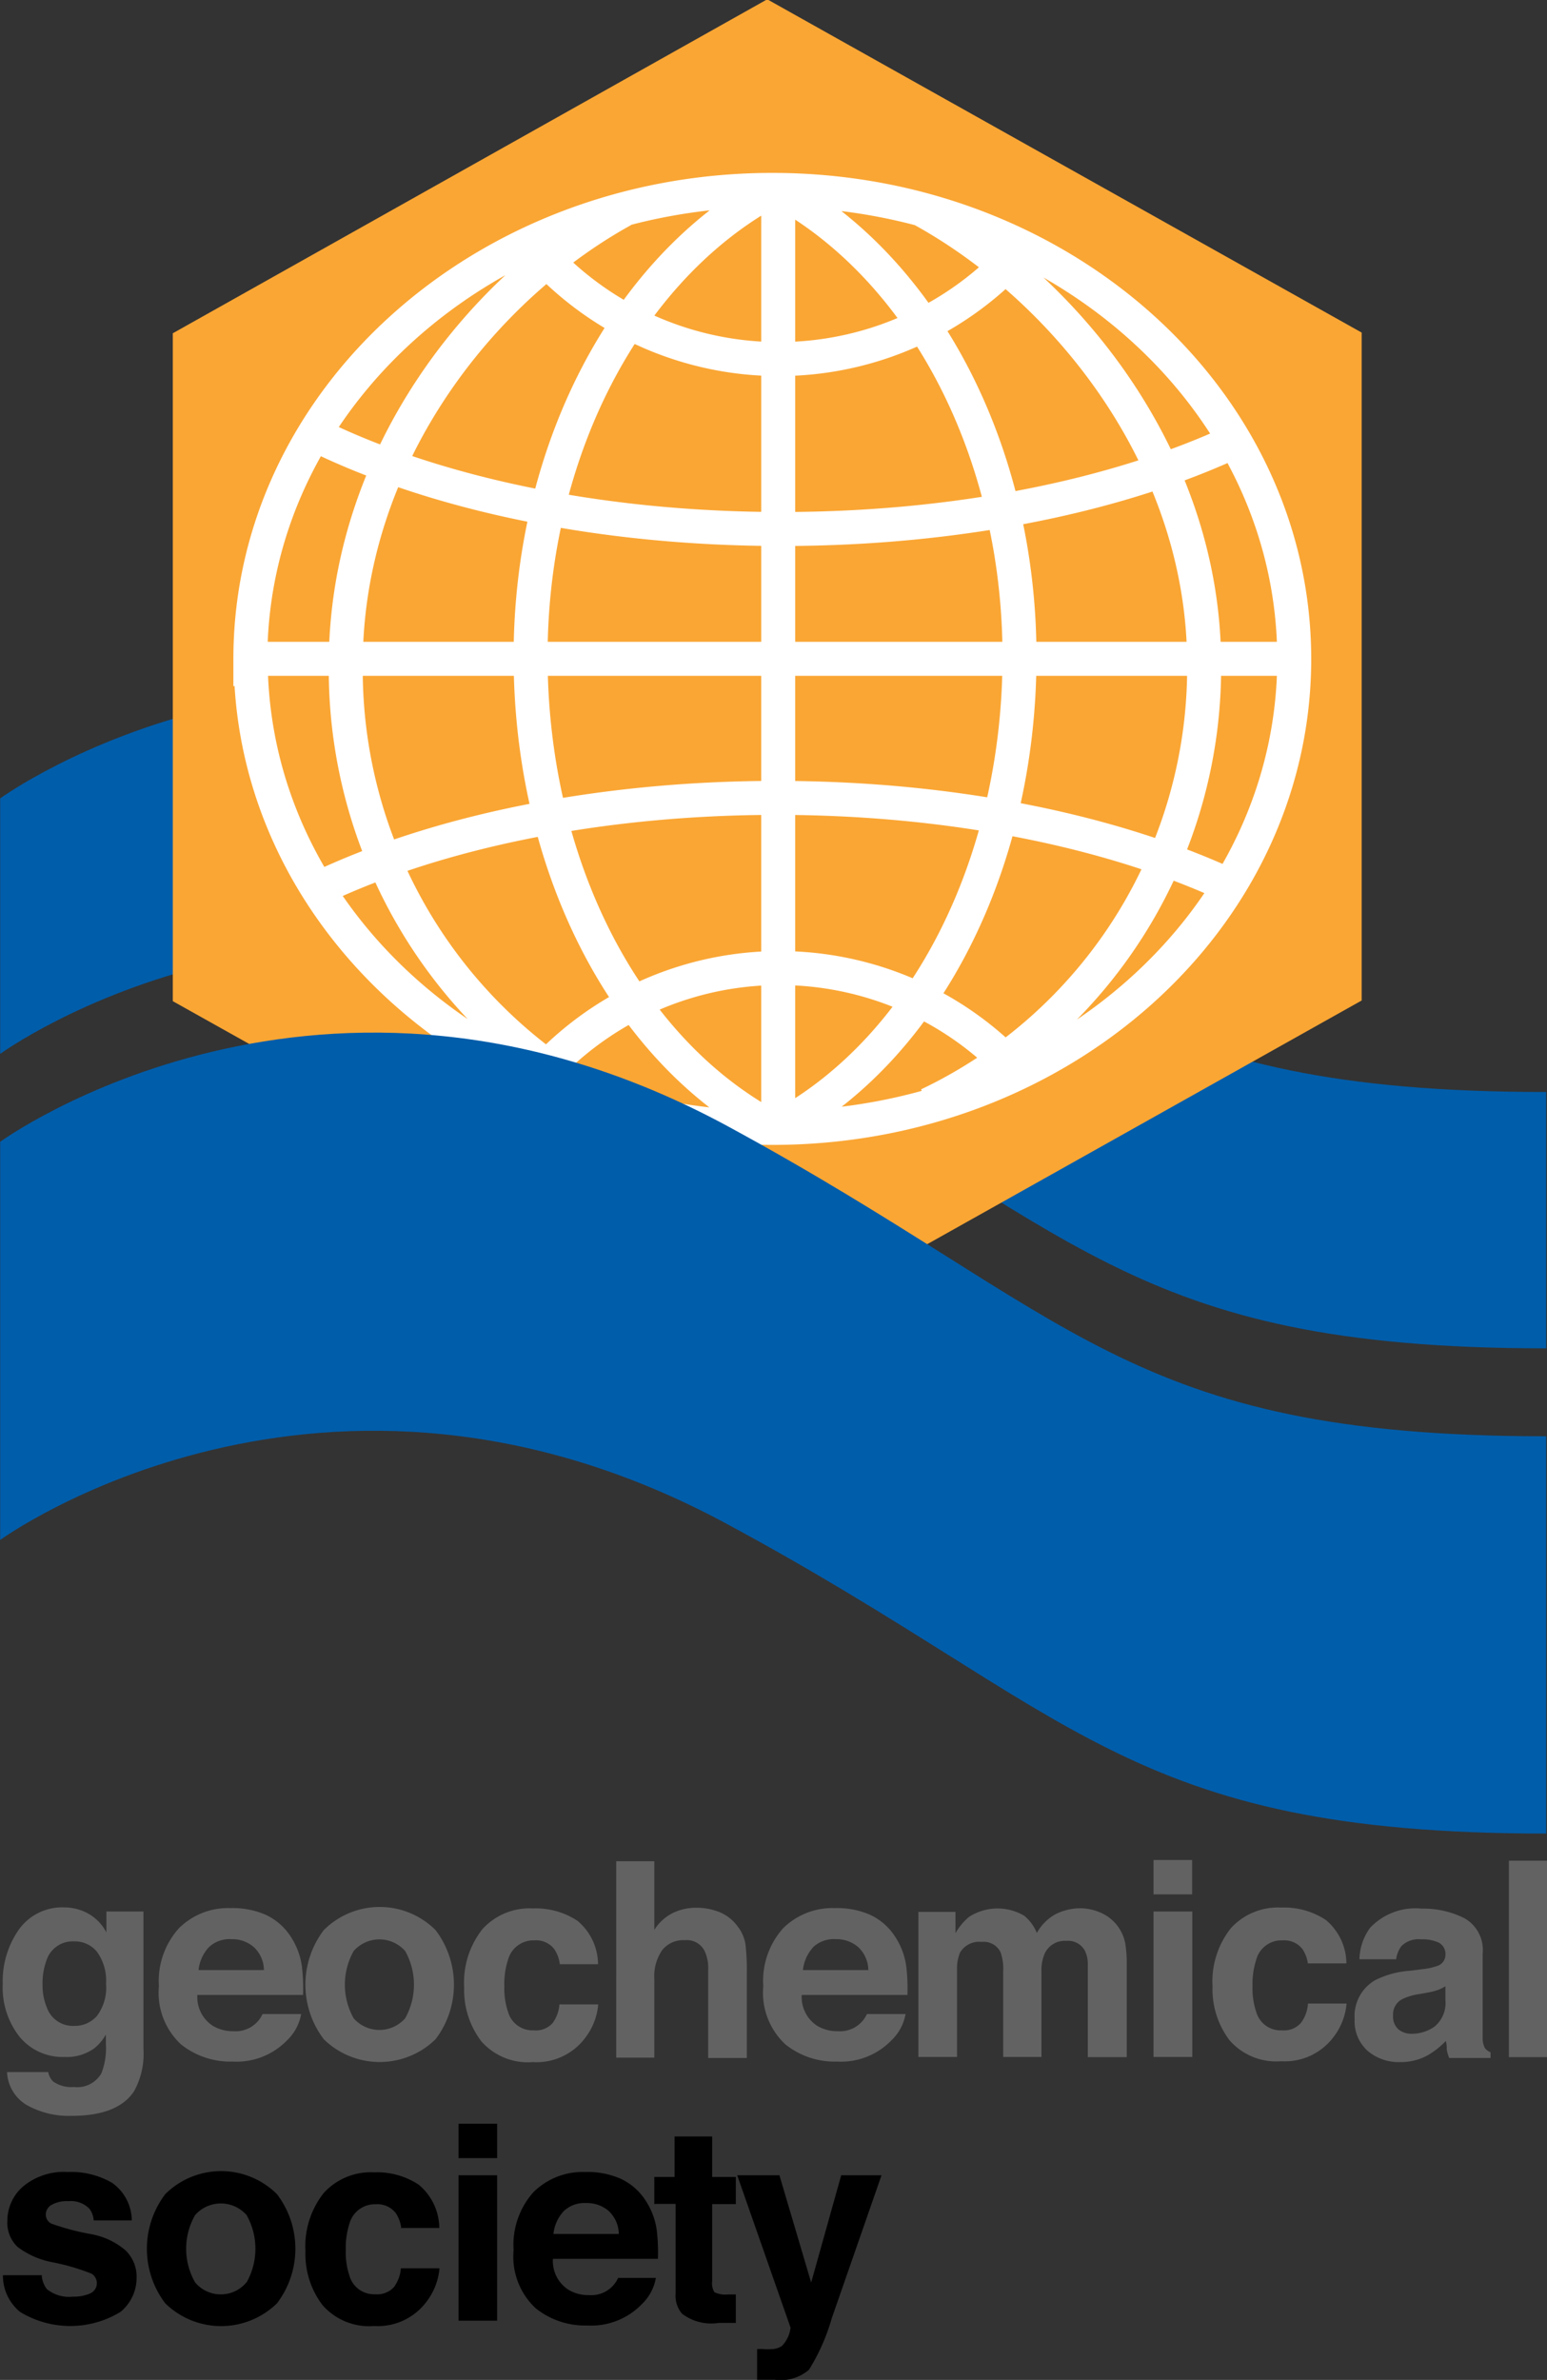 <svg id="Layer_1" data-name="Layer 1" xmlns="http://www.w3.org/2000/svg" viewBox="0 0 90.15 138.61"><rect x="0" y="0" width="90.15" height="138.61" fill="#333333" stroke="none"/><defs><style>.cls-1{fill:#000;}.cls-1b{fill:#626262;}.cls-2{fill:#005daa;}.cls-3{fill:#faa634;}.cls-4{fill:none;stroke:#fff;stroke-miterlimit:3.86;stroke-width:1.98px;}</style></defs><title>GSlogo_vertical white</title><path class="cls-1b" d="M240.68,364.64a2.66,2.66,0,0,1,1.3,1.22v-1.22h2.16v8a4.5,4.5,0,0,1-.55,2.47q-0.95,1.43-3.63,1.43a5,5,0,0,1-2.64-.64,2.35,2.35,0,0,1-1.13-1.91h2.4a1,1,0,0,0,.3.56,1.86,1.86,0,0,0,1.2.31,1.62,1.62,0,0,0,1.6-.8,4.05,4.05,0,0,0,.26-1.72v-0.54a2.7,2.7,0,0,1-.68.81,2.74,2.74,0,0,1-1.72.5,3.25,3.25,0,0,1-2.61-1.15,4.63,4.63,0,0,1-1-3.1,5.23,5.23,0,0,1,.94-3.17,3.1,3.1,0,0,1,2.66-1.29A2.94,2.94,0,0,1,240.68,364.64Zm0.75,6.08a2.74,2.74,0,0,0,.53-1.87,2.88,2.88,0,0,0-.51-1.84,1.65,1.65,0,0,0-1.36-.63,1.6,1.6,0,0,0-1.6,1.1,3.91,3.91,0,0,0-.23,1.44,3.3,3.3,0,0,0,.25,1.31,1.61,1.61,0,0,0,1.61,1.07A1.7,1.7,0,0,0,241.43,370.72Z" transform="translate(-235.78 -253.31)"/><path class="cls-1b" d="M251.24,364.82a3.45,3.45,0,0,1,1.46,1.25,4.17,4.17,0,0,1,.67,1.75,10.84,10.84,0,0,1,.07,1.68h-6.16a2,2,0,0,0,.89,1.79,2.26,2.26,0,0,0,1.22.32,1.72,1.72,0,0,0,1.69-1h2.25a2.78,2.78,0,0,1-.82,1.53,4.11,4.11,0,0,1-3.18,1.24,4.61,4.61,0,0,1-3-1,4.1,4.1,0,0,1-1.29-3.39,4.59,4.59,0,0,1,1.17-3.38,4.07,4.07,0,0,1,3-1.17A4.81,4.81,0,0,1,251.24,364.82Zm-3.3,1.91a2.32,2.32,0,0,0-.59,1.32h3.81a1.86,1.86,0,0,0-.59-1.34,1.93,1.93,0,0,0-1.31-.46A1.75,1.75,0,0,0,247.94,366.73Z" transform="translate(-235.78 -253.31)"/><path class="cls-1b" d="M261.16,372.08a4.66,4.66,0,0,1-6.51,0,5.25,5.25,0,0,1,0-6.36,4.61,4.61,0,0,1,6.51,0A5.25,5.25,0,0,1,261.16,372.08Zm-1.77-1.22a4,4,0,0,0,0-3.92,2,2,0,0,0-3,0,4,4,0,0,0,0,3.92A2,2,0,0,0,259.39,370.86Z" transform="translate(-235.78 -253.31)"/><path class="cls-1b" d="M268.4,367.69a2,2,0,0,0-.32-0.86,1.34,1.34,0,0,0-1.16-.51,1.53,1.53,0,0,0-1.53,1.11,4.6,4.6,0,0,0-.22,1.57,4.23,4.23,0,0,0,.22,1.5,1.48,1.48,0,0,0,1.49,1.06,1.31,1.31,0,0,0,1.1-.42,2.09,2.09,0,0,0,.4-1.09h2.26a3.69,3.69,0,0,1-.73,1.91,3.54,3.54,0,0,1-3.08,1.45,3.61,3.61,0,0,1-3-1.21,4.91,4.91,0,0,1-1-3.14,5,5,0,0,1,1.06-3.39,3.7,3.7,0,0,1,2.94-1.21,4.41,4.41,0,0,1,2.6.72,3.32,3.32,0,0,1,1.2,2.53H268.4Z" transform="translate(-235.78 -253.31)"/><path class="cls-1b" d="M277.79,364.71a2.47,2.47,0,0,1,1,.83,2.22,2.22,0,0,1,.43,1,12.5,12.5,0,0,1,.08,1.63v5h-2.25V368a2.27,2.27,0,0,0-.23-1.1,1.16,1.16,0,0,0-1.14-.59,1.56,1.56,0,0,0-1.32.59,2.69,2.69,0,0,0-.45,1.67v4.58h-2.22V361.71h2.22v4a2.69,2.69,0,0,1,1.11-1,3.09,3.09,0,0,1,1.32-.29A3.56,3.56,0,0,1,277.79,364.71Z" transform="translate(-235.78 -253.31)"/><path class="cls-1b" d="M286.46,364.82a3.46,3.46,0,0,1,1.46,1.25,4.19,4.19,0,0,1,.67,1.75,11.06,11.06,0,0,1,.07,1.68h-6.16a2,2,0,0,0,.89,1.79,2.26,2.26,0,0,0,1.22.32,1.72,1.72,0,0,0,1.69-1h2.25a2.77,2.77,0,0,1-.82,1.53,4.1,4.1,0,0,1-3.18,1.24,4.6,4.6,0,0,1-3-1,4.1,4.1,0,0,1-1.29-3.39,4.59,4.59,0,0,1,1.16-3.38,4.08,4.08,0,0,1,3-1.17A4.81,4.81,0,0,1,286.46,364.82Zm-3.3,1.91a2.32,2.32,0,0,0-.59,1.32h3.81a1.86,1.86,0,0,0-.59-1.34,1.94,1.94,0,0,0-1.31-.46A1.75,1.75,0,0,0,283.15,366.73Z" transform="translate(-235.78 -253.31)"/><path class="cls-1b" d="M299.88,364.69a2.46,2.46,0,0,1,1,.76,2.43,2.43,0,0,1,.48,1.09,7.53,7.53,0,0,1,.08,1.25l0,5.33h-2.27v-5.39a1.77,1.77,0,0,0-.16-0.79,1.11,1.11,0,0,0-1.09-.59,1.28,1.28,0,0,0-1.27.76,2.41,2.41,0,0,0-.18,1v5h-2.23v-5a2.86,2.86,0,0,0-.15-1.09,1.08,1.08,0,0,0-1.09-.61,1.31,1.31,0,0,0-1.27.61,2.38,2.38,0,0,0-.18,1v5.09h-2.25v-8.45h2.16v1.24a3.52,3.52,0,0,1,.78-0.94,3.05,3.05,0,0,1,3.23-.07,2.49,2.49,0,0,1,.73,1,2.81,2.81,0,0,1,1.08-1.09,3.28,3.28,0,0,1,1.52-.35A3,3,0,0,1,299.88,364.69Z" transform="translate(-235.78 -253.31)"/><path class="cls-1b" d="M305.26,363.64H303v-2h2.25v2Zm-2.25,1h2.25v8.47H303v-8.47Z" transform="translate(-235.78 -253.31)"/><path class="cls-1b" d="M312,367.69a2,2,0,0,0-.32-0.86,1.34,1.34,0,0,0-1.16-.51,1.52,1.52,0,0,0-1.53,1.11,4.61,4.61,0,0,0-.22,1.57,4.24,4.24,0,0,0,.22,1.5,1.47,1.47,0,0,0,1.49,1.06,1.32,1.32,0,0,0,1.1-.42A2.09,2.09,0,0,0,312,370h2.25a3.71,3.71,0,0,1-.73,1.91,3.55,3.55,0,0,1-3.08,1.45,3.61,3.61,0,0,1-3-1.21,4.9,4.9,0,0,1-1-3.14,5,5,0,0,1,1.06-3.39,3.7,3.7,0,0,1,2.94-1.21,4.41,4.41,0,0,1,2.6.72,3.33,3.33,0,0,1,1.2,2.53H312Z" transform="translate(-235.78 -253.31)"/><path class="cls-1b" d="M318.65,368a3.52,3.52,0,0,0,.88-0.19,0.67,0.67,0,0,0,.48-0.63,0.75,0.75,0,0,0-.37-0.72,2.29,2.29,0,0,0-1.07-.2,1.4,1.4,0,0,0-1.12.39,1.61,1.61,0,0,0-.31.77H315a3.22,3.22,0,0,1,.62-1.83,3.63,3.63,0,0,1,3-1.12,5.38,5.38,0,0,1,2.48.55,2.12,2.12,0,0,1,1.08,2.08V371c0,0.27,0,.59,0,1a1.24,1.24,0,0,0,.13.59,0.8,0.8,0,0,0,.33.25v0.33h-2.41a2.33,2.33,0,0,1-.14-0.48c0-.15,0-0.32-0.06-0.51A4.62,4.62,0,0,1,319,373a3.22,3.22,0,0,1-1.62.41,2.81,2.81,0,0,1-1.91-.66,2.33,2.33,0,0,1-.75-1.86,2.41,2.41,0,0,1,1.21-2.26,5.37,5.37,0,0,1,2-.54Zm1.35,1a2.42,2.42,0,0,1-.43.21,3.57,3.57,0,0,1-.59.15l-0.5.09a3.32,3.32,0,0,0-1,.3,1,1,0,0,0-.52.94,1,1,0,0,0,.32.82,1.2,1.2,0,0,0,.77.25,2.3,2.3,0,0,0,1.33-.42,1.78,1.78,0,0,0,.63-1.53V369Z" transform="translate(-235.78 -253.31)"/><path class="cls-1b" d="M325.93,373.12h-2.22V361.68h2.22v11.44Z" transform="translate(-235.78 -253.31)"/><path class="cls-1" d="M238.21,385.79a1.48,1.48,0,0,0,.3.84,2.06,2.06,0,0,0,1.53.44,2.36,2.36,0,0,0,1-.19,0.65,0.65,0,0,0,.07-1.15,12.75,12.75,0,0,0-2.31-.67,4.83,4.83,0,0,1-2-.89,1.94,1.94,0,0,1-.59-1.52,2.63,2.63,0,0,1,.92-2,3.71,3.71,0,0,1,2.59-.84,4.78,4.78,0,0,1,2.59.63,2.71,2.71,0,0,1,1.15,2.19h-2.22a1.3,1.3,0,0,0-.24-0.67,1.51,1.51,0,0,0-1.24-.45,1.78,1.78,0,0,0-1,.23,0.65,0.65,0,0,0-.31.53,0.58,0.58,0,0,0,.33.55,14.44,14.44,0,0,0,2.31.61,4.24,4.24,0,0,1,2,.94,2.12,2.12,0,0,1,.65,1.59,2.56,2.56,0,0,1-.94,2,5.63,5.63,0,0,1-5.85,0,2.73,2.73,0,0,1-1-2.14h2.25Z" transform="translate(-235.78 -253.31)"/><path class="cls-1" d="M251.92,387.46a4.66,4.66,0,0,1-6.51,0,5.26,5.26,0,0,1,0-6.36,4.62,4.62,0,0,1,6.51,0A5.25,5.25,0,0,1,251.92,387.46Zm-1.77-1.22a4,4,0,0,0,0-3.92,2,2,0,0,0-3,0,3.94,3.94,0,0,0,0,3.92A1.95,1.95,0,0,0,250.15,386.23Z" transform="translate(-235.78 -253.31)"/><path class="cls-1" d="M259.16,383.06a2,2,0,0,0-.32-0.86,1.35,1.35,0,0,0-1.16-.51,1.53,1.53,0,0,0-1.53,1.11,4.62,4.62,0,0,0-.22,1.57,4.24,4.24,0,0,0,.22,1.5,1.48,1.48,0,0,0,1.49,1.06,1.32,1.32,0,0,0,1.1-.42,2.12,2.12,0,0,0,.4-1.09h2.25a3.71,3.71,0,0,1-.73,1.91,3.54,3.54,0,0,1-3.08,1.45,3.61,3.61,0,0,1-3-1.21,4.9,4.9,0,0,1-1-3.14,5,5,0,0,1,1.06-3.39,3.7,3.7,0,0,1,2.94-1.21,4.4,4.4,0,0,1,2.6.72,3.32,3.32,0,0,1,1.2,2.52h-2.27Z" transform="translate(-235.78 -253.31)"/><path class="cls-1" d="M264.75,379H262.5v-2h2.25v2Zm-2.25,1h2.25v8.47H262.5V380Z" transform="translate(-235.78 -253.31)"/><path class="cls-1" d="M271.92,380.19a3.46,3.46,0,0,1,1.46,1.25,4.16,4.16,0,0,1,.67,1.75,10.79,10.79,0,0,1,.07,1.68H268a2,2,0,0,0,.89,1.79,2.24,2.24,0,0,0,1.22.32,1.71,1.71,0,0,0,1.69-1H274a2.78,2.78,0,0,1-.82,1.53,4.11,4.11,0,0,1-3.18,1.24,4.61,4.61,0,0,1-3-1,4.1,4.1,0,0,1-1.29-3.39,4.6,4.6,0,0,1,1.16-3.38,4.08,4.08,0,0,1,3-1.17A4.83,4.83,0,0,1,271.92,380.19Zm-3.3,1.91a2.33,2.33,0,0,0-.59,1.32h3.81a1.86,1.86,0,0,0-.59-1.34,1.93,1.93,0,0,0-1.31-.46A1.75,1.75,0,0,0,268.62,382.1Z" transform="translate(-235.78 -253.31)"/><path class="cls-1" d="M273.91,381.68V380.1h1.18v-2.36h2.19v2.36h1.38v1.58h-1.38v4.48a1,1,0,0,0,.13.65,1.46,1.46,0,0,0,.81.13h0.44v1.66l-1,0a2.81,2.81,0,0,1-2.14-.54,1.62,1.62,0,0,1-.37-1.17v-5.22h-1.18Z" transform="translate(-235.78 -253.31)"/><path class="cls-1" d="M279.94,390.12h0.28a3.65,3.65,0,0,0,.63,0,1.14,1.14,0,0,0,.5-0.18,1.87,1.87,0,0,0,.5-1.06L278.74,380h2.46l1.85,6.25,1.75-6.25h2.35l-2.9,8.33a11.72,11.72,0,0,1-1.33,3,2.53,2.53,0,0,1-2,.58h-0.48l-0.54,0v-1.77Z" transform="translate(-235.78 -253.31)"/><path class="cls-2" d="M325.88,331.84c-24.52,0-27.39-7.07-47.68-18.05-23.61-12.79-42.41.9-42.41,0.9V299.81s18.8-13.69,42.41-.9c20.29,11,23.16,18,47.68,18v14.89Z" transform="translate(-235.78 -253.31)"/><path class="cls-3" d="M245.85,272.72v38.9L280.49,331l34.64-19.42v-38.9l-34.64-19.41Z" transform="translate(-235.78 -253.31)"/><path class="cls-4" d="M250.86,291.68h60.83M295.48,267.6a18.79,18.79,0,0,1-28.28.41m40.73,10.9c-6.8,3.22-16.21,5.21-26.61,5.21s-19.76-2-26.56-5.2m12.13,37.4a18.78,18.78,0,0,1,28.28-.41M254.45,305c6.8-3.22,16.21-5.22,26.6-5.22s19.76,2,26.56,5.2m-26.48-40.33V319.5m0.15-55.06c8.34,4.61,13.91,15.17,13.91,27.11s-5.37,22.77-14,27.42m8.35-53.43c8.35,4.6,16.41,14.51,16.41,26.45a28.18,28.18,0,0,1-16.07,25.66m-9.26-53.21c-8.35,4.6-13.92,15.17-13.92,27.11s5.36,22.77,14,27.41m-8.62-53.41c-8.35,4.6-16.15,14.5-16.15,26.43a28.62,28.62,0,0,0,15.38,25.71m-20.94-26c0-15.09,13.62-27.32,30.42-27.32s30.41,12.23,30.41,27.32S297.6,319,280.81,319s-30.42-12.23-30.42-27.32h0Z" transform="translate(-235.78 -253.31)"/><path class="cls-2" d="M325.88,360.1c-24.52,0-27.39-7.07-47.68-18-23.61-12.79-42.41.9-42.41,0.9V319.81s18.8-13.69,42.41-.9c20.29,11,23.16,18.05,47.68,18.05V360.1Z" transform="translate(-235.78 -253.31)"/></svg>